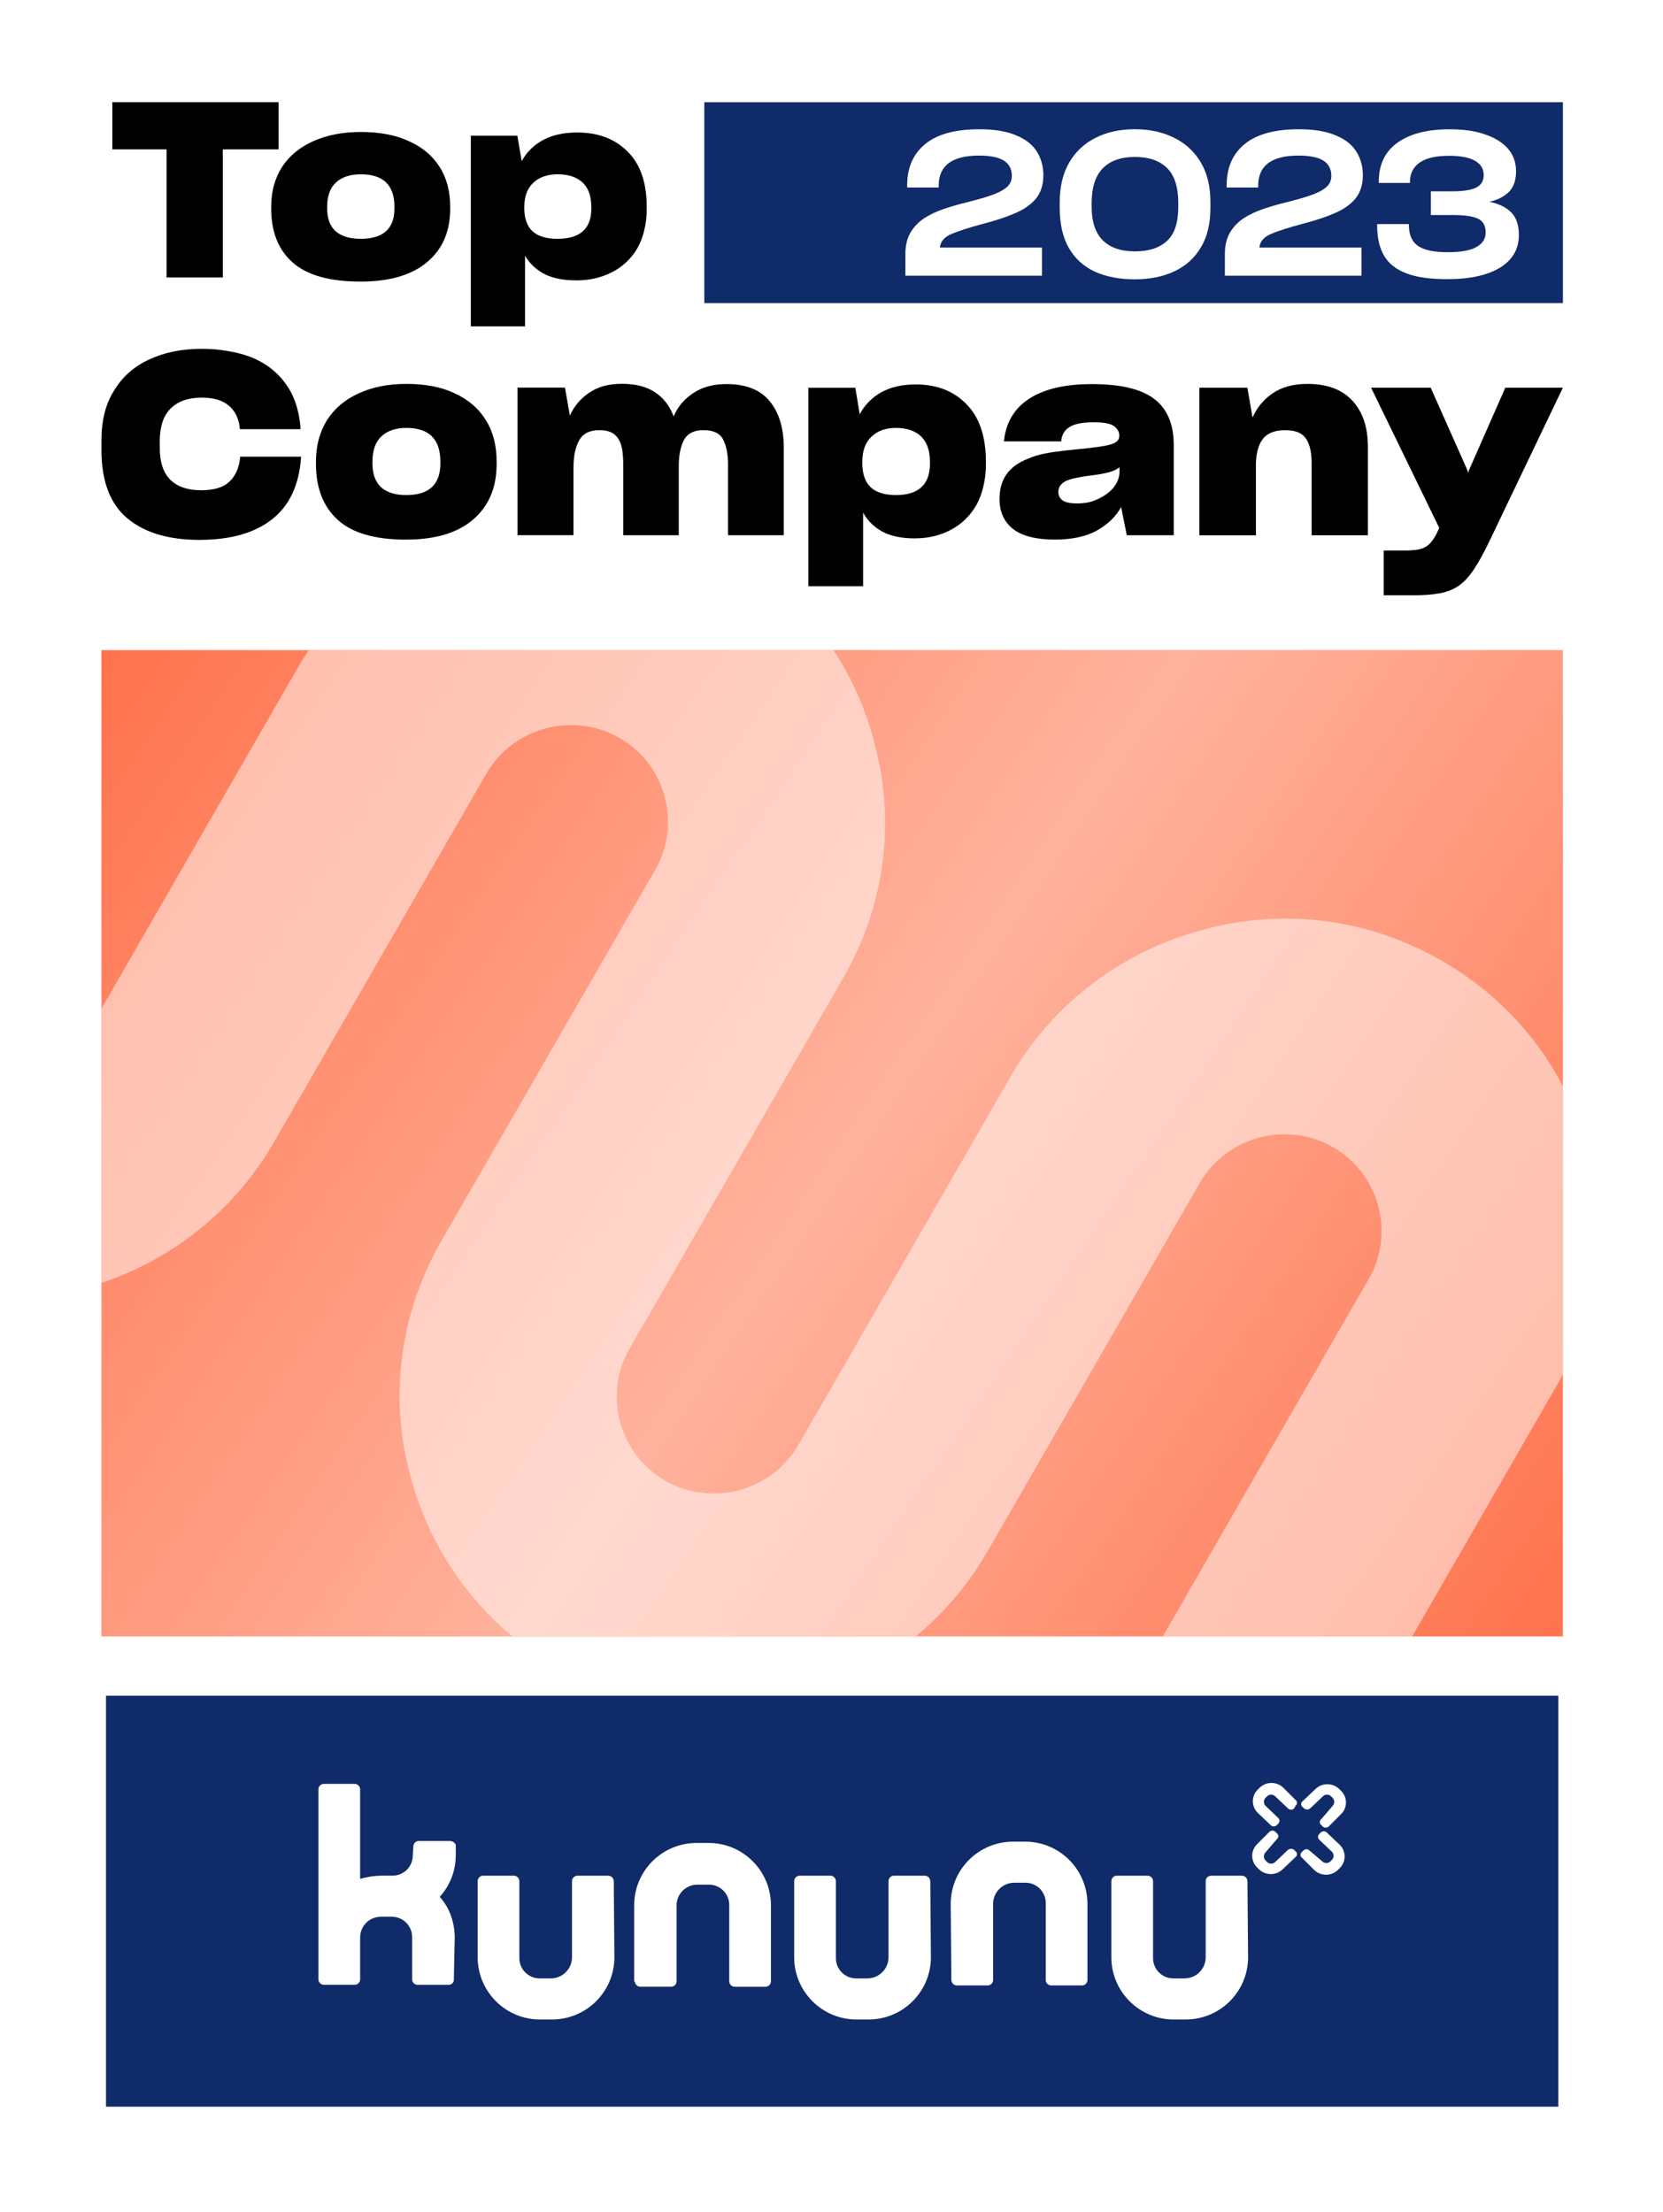 <?xml version="1.0" encoding="UTF-8"?>
<svg xmlns="http://www.w3.org/2000/svg" xmlns:xlink="http://www.w3.org/1999/xlink" id="Ebene_2" viewBox="0 0 581 773">
  <defs>
    <style>.cls-1{fill:none;}.cls-2{fill:url(#linear-gradient);}.cls-3{clip-path:url(#clippath);}.cls-4,.cls-5{fill:#fff;}.cls-6{fill:#ff734d;}.cls-7{fill:#102b69;}.cls-8{fill:rgba(255,255,255,.5);}.cls-5{filter:url(#drop-shadow-1);}</style>
    <filter id="drop-shadow-1" filterUnits="userSpaceOnUse">
      <feOffset dx="0" dy="0"></feOffset>
      <feGaussianBlur result="blur" stdDeviation="1"></feGaussianBlur>
      <feFlood flood-color="#000" flood-opacity=".2"></feFlood>
      <feComposite in2="blur" operator="in"></feComposite>
      <feComposite in="SourceGraphic"></feComposite>
    </filter>
    <clipPath id="clippath">
      <rect class="cls-1" x="35.44" y="227.18" width="510.58" height="344.64"></rect>
    </clipPath>
    <linearGradient id="linear-gradient" x1="30.44" y1="-1122.18" x2="541.02" y2="-1466.82" gradientTransform="translate(5 -895) scale(1 -1)" gradientUnits="userSpaceOnUse">
      <stop offset="0" stop-color="#fff" stop-opacity="0"></stop>
      <stop offset=".51" stop-color="#fff" stop-opacity=".45"></stop>
      <stop offset="1" stop-color="#fff" stop-opacity="0"></stop>
    </linearGradient>
  </defs>
  <g id="Badge_groß_mit_Rahmen_für_kununu_XING_Profiles">
    <g>
      <rect class="cls-5" x="3.53" y="3.8" width="574.4" height="765.87"></rect>
      <rect id="Balken_2" class="cls-7" x="37.04" y="592.56" width="507.39" height="143.6"></rect>
      <g id="Logo">
        <path class="cls-4" d="M158.88,677.2c-.04-5.31-1.68-10.42-5.26-14.36,3.57-3.93,5.57-9.04,5.61-14.36v-3.81h0c-.35-.81-1.14-1.33-2.02-1.35h-10.99c-.89,.04-1.64,.69-1.79,1.57l-.22,3.59c-.05,3.89-3.24,7-7.13,6.95-.02,0-.03,0-.05,0h-3.81c-2.51,.04-5,.42-7.4,1.12v-31.4c-.07-.96-.83-1.73-1.79-1.79h-10.99c-.96,.07-1.73,.83-1.79,1.79v66.62c.07,.96,.83,1.73,1.79,1.79h10.99c.96-.07,1.73-.83,1.79-1.79v-14.8h0c.02-3.95,3.22-7.15,7.18-7.18h3.81c3.91-.05,7.13,3.08,7.18,7,0,.06,0,.12,0,.18v3.59h0v11.22c.07,.96,.83,1.73,1.79,1.79h10.99c.98,.01,1.78-.77,1.79-1.75,0-.02,0-.03,0-.05l.22-11.22,.1-3.36Z"></path>
        <path class="cls-4" d="M214.41,657.24c-.07-.96-.83-1.73-1.79-1.79h-10.99c-.96,.07-1.73,.83-1.79,1.79v26.92c-.13,4-3.4,7.17-7.4,7.18h-3.81c-3.91,.05-7.13-3.08-7.18-7,0-.06,0-.12,0-.18v-26.92c-.07-.96-.83-1.73-1.79-1.79h-10.99c-.96,.07-1.73,.83-1.79,1.79v26.92c.14,12.01,9.97,21.65,21.98,21.53h3.81c12.01,.11,21.85-9.52,21.98-21.53l-.22-26.92Z"></path>
        <path class="cls-4" d="M221.81,692.45c.07,.96,.83,1.73,1.79,1.79h10.99c.96-.07,1.73-.83,1.79-1.79v-26.92c.16-3.95,3.45-7.04,7.4-6.95h3.81c3.89-.07,7.1,3.02,7.18,6.91,0,.02,0,.03,0,.05v26.92c.07,.96,.83,1.73,1.79,1.79h10.99c.96-.07,1.73-.83,1.79-1.79v-26.92c-.14-12.01-9.97-21.65-21.98-21.53h-3.81c-12.01-.11-21.85,9.52-21.98,21.53v26.92h.22Z"></path>
        <path class="cls-4" d="M324.99,657.24c-.07-.96-.83-1.73-1.79-1.79h-10.99c-.96,.07-1.73,.83-1.79,1.79v26.92c-.13,4-3.4,7.17-7.4,7.18h-3.81c-3.91,.05-7.13-3.08-7.18-7,0-.06,0-.12,0-.18v-26.92c-.07-.96-.83-1.73-1.79-1.79h-10.99c-.96,.07-1.73,.83-1.79,1.79v26.92c.14,12.01,9.97,21.65,21.98,21.53h3.81c12.01,.11,21.85-9.52,21.98-21.53l-.22-26.92Z"></path>
        <path class="cls-4" d="M435.8,657.24c-.07-.96-.83-1.73-1.79-1.79h-10.99c-.96,.07-1.73,.83-1.79,1.79v26.92c-.13,4-3.4,7.17-7.4,7.18h-3.81c-3.91,.05-7.13-3.08-7.18-7,0-.06,0-.12,0-.18v-26.92c-.07-.96-.83-1.73-1.79-1.79h-10.99c-.96,.07-1.73,.83-1.79,1.79v26.92c.14,12.01,9.97,21.65,21.98,21.53h3.81c12.01,.11,21.85-9.52,21.98-21.53l-.22-26.92Z"></path>
        <path class="cls-4" d="M332.39,692c.07,.96,.83,1.73,1.79,1.79h10.99c.96-.07,1.73-.83,1.79-1.79v-26.92c.13-4,3.4-7.17,7.4-7.18h3.81c3.91-.05,7.13,3.08,7.18,7,0,.06,0,.12,0,.18v26.92c.07,.96,.83,1.73,1.79,1.79h10.99c.96-.07,1.73-.83,1.79-1.79v-26.92c-.14-12.01-9.97-21.65-21.98-21.53h-3.81c-12.01-.11-21.85,9.52-21.98,21.53l.22,26.92Z"></path>
        <path class="cls-4" d="M445.44,627.63c-.77-.68-1.92-.68-2.69,0l-.67,.67c-.68,.77-.68,1.92,0,2.69l4.49,4.26c.56,.55,.57,1.44,.02,2,0,0-.01,.01-.02,.02l-.45,.45c-.55,.62-1.5,.67-2.12,.12-.04-.04-.08-.08-.12-.12l-4.49-4.26c-2.23-2.22-2.24-5.83-.02-8.06,0,0,.01-.01,.02-.02l.67-.67c2.31-2.24,5.99-2.24,8.3,0l4.04,4.04,.22,.22c.56,.41,.67,1.2,.26,1.76-.07,.1-.16,.19-.26,.26l-.45,.9c-.55,.62-1.5,.67-2.12,.12-.04-.04-.08-.08-.12-.12l-4.49-4.26Z"></path>
        <path class="cls-4" d="M465.63,630.99c.68-.77,.68-1.92,0-2.69l-.67-.67c-.77-.68-1.92-.68-2.69,0l-4.49,4.26c-.64,.56-1.6,.56-2.24,0l-.45-.45c-.56-.41-.67-1.2-.26-1.76,.07-.1,.16-.19,.26-.26l4.49-4.26c2.31-2.24,5.99-2.24,8.3,0l.67,.67c2.23,2.2,2.25,5.8,.05,8.03-.02,.02-.03,.03-.05,.05l-4.04,4.04-.22,.22c-.55,.62-1.5,.67-2.12,.12-.04-.04-.08-.08-.12-.12l-.45-.45c-.56-.41-.67-1.2-.26-1.76,.07-.1,.16-.19,.26-.26l4.04-4.71Z"></path>
        <path class="cls-4" d="M442.08,647.37c-.68,.77-.68,1.92,0,2.69l.67,.67c.77,.68,1.92,.68,2.69,0l4.49-4.26c.64-.56,1.6-.56,2.24,0l.45,.45c.56,.41,.67,1.2,.26,1.76-.07,.1-.16,.19-.26,.26l-4.49,4.26c-2.31,2.24-5.99,2.24-8.3,0l-.67-.67c-2.23-2.22-2.24-5.83-.02-8.06,0,0,.01-.01,.02-.02l4.04-4.04,.22-.22c.55-.62,1.5-.67,2.12-.12,.04,.04,.08,.08,.12,.12l.45,.45c.56,.41,.67,1.2,.26,1.76-.07,.1-.16,.19-.26,.26l-4.04,4.71Z"></path>
        <path class="cls-4" d="M462.04,650.51c.77,.68,1.92,.68,2.69,0l.67-.67c.68-.77,.68-1.92,0-2.69l-4.49-4.26c-.56-.55-.57-1.44-.02-2,0,0,.01-.01,.02-.02l.45-.45c.55-.62,1.5-.67,2.12-.12,.04,.04,.08,.08,.12,.12l4.49,4.26c2.23,2.22,2.24,5.83,.02,8.06,0,0-.01,.01-.02,.02l-.67,.67c-2.31,2.24-5.99,2.24-8.3,0l-4.04-4.04-.22-.22c-.56-.41-.67-1.2-.26-1.76,.07-.1,.16-.19,.26-.26l.45-.45c.55-.62,1.5-.67,2.12-.12,.04,.04,.08,.08,.12,.12l4.49,3.81Z"></path>
      </g>
      <g id="Ununu_Shape">
        <g class="cls-3">
          <g>
            <rect class="cls-6" x="35.44" y="227.18" width="510.58" height="344.64"></rect>
            <rect class="cls-2" x="35.44" y="227.18" width="510.58" height="344.64"></rect>
            <path class="cls-8" d="M-54.74,439.62c25.52,14.64,55,18.52,83.41,10.73,28.27-7.55,52.24-25.71,66.85-50.86l74.44-129.21c9.37-16.12,30.28-21.7,46.47-12.41,16.19,9.29,21.78,30.08,12.41,46.19l-74.44,129.21c-14.62,25.15-18.71,54.71-10.91,82.95,7.55,28.1,25.78,51.9,51.05,66.4,25.52,14.64,55,18.52,83.41,10.72,28.27-7.55,52.24-25.71,66.85-50.86l74.44-129.21c9.37-16.12,30.28-21.7,46.47-12.41,16.19,9.29,21.78,30.08,12.41,46.19l-74.44,129.21c-14.62,25.15-18.71,54.71-10.91,82.95,7.55,28.1,25.78,51.91,51.05,66.4,25.27,14.49,55,18.52,83.41,10.72,28.27-7.55,51.85-25.61,66.61-51l59.46-102.32c10.5-18.07,4.29-41.17-13.87-51.58-18.16-10.41-41.39-4.21-51.9,13.86l-59.46,102.32c-9.37,16.12-30.28,21.7-46.47,12.41-16.19-9.29-21.78-30.08-12.42-46.19l74.44-129.21c14.62-25.15,18.71-54.71,10.91-82.95-7.31-27.96-25.43-51.38-50.95-66.02-25.52-14.64-55-18.52-83.41-10.72-28.27,7.55-52.24,25.71-66.85,50.86l-74.44,129.21c-9.37,16.12-30.28,21.7-46.47,12.41-16.19-9.29-21.78-30.08-12.42-46.19l74.44-129.21c14.62-25.15,18.71-54.71,10.91-82.95-7.41-28.34-25.54-51.76-51.05-66.4-25.52-14.64-55-18.52-83.41-10.73-28.27,7.55-51.85,25.61-66.61,51L29.86,362.15c-9.37,16.12-30.28,21.7-46.47,12.41-16.19-9.29-21.78-30.08-12.42-46.19L30.58,225.81c10.5-18.07,4.29-41.17-13.86-51.58-18.16-10.41-41.39-4.21-51.9,13.86l-59.46,102.32c-14.76,25.4-18.71,54.71-10.91,82.95,7.17,28.2,25.54,51.76,50.81,66.26Z"></path>
          </g>
        </g>
      </g>
      <rect id="Balken_1" class="cls-7" x="246.06" y="35.71" width="299.97" height="70.2"></rect>
      <g id="_2023">
        <path class="cls-4" d="M316.31,96.34v-7.51c0-2.95,.57-5.43,1.72-7.44,1.15-2.01,2.73-3.7,4.74-5.05,2.01-1.31,4.31-2.41,6.91-3.3s5.37-1.69,8.32-2.39c1.59-.42,3.07-.82,4.43-1.19,1.35-.37,2.62-.77,3.79-1.19,2.34-.79,4.14-1.72,5.4-2.77s1.89-2.4,1.89-4.04c0-2.34-.91-4.11-2.74-5.3-1.83-1.19-4.75-1.79-8.78-1.79-4.68,0-8.19,.88-10.53,2.63-2.34,1.75-3.51,4.39-3.51,7.9v.63h-11.02v-.77c0-6.18,2.11-10.99,6.31-14.43,4.21-3.44,10.51-5.16,18.89-5.16,2.67,0,5.06,.17,7.19,.53s4.01,.88,5.65,1.58c3.32,1.36,5.75,3.25,7.27,5.69s2.28,5.19,2.28,8.28c0,1.64-.21,3.12-.64,4.46-.42,1.33-1.05,2.54-1.89,3.61-1.68,2.06-4.08,3.77-7.19,5.12-3.12,1.36-6.82,2.6-11.13,3.72-4.96,1.31-8.7,2.51-11.23,3.58-2.52,1.08-3.88,2.67-4.07,4.77h35.66v9.83h-47.74Z"></path>
        <path class="cls-4" d="M388.97,96.93c-2.34-.44-4.49-1.11-6.46-2-3.93-1.82-6.96-4.58-9.09-8.28-2.13-3.7-3.19-8.4-3.19-14.11v-1.89c0-2.71,.28-5.23,.84-7.55,.56-2.32,1.38-4.41,2.46-6.28,2.2-3.79,5.28-6.68,9.24-8.67,3.95-1.99,8.53-2.99,13.72-2.99,2.57,0,4.99,.25,7.26,.74,2.27,.49,4.39,1.23,6.36,2.21,3.98,1.92,7.1,4.77,9.37,8.57,2.27,3.79,3.4,8.42,3.4,13.9v2.04c0,2.76-.28,5.31-.84,7.65-.56,2.34-1.41,4.42-2.53,6.25-2.2,3.7-5.29,6.47-9.27,8.32-3.98,1.85-8.56,2.77-13.76,2.77-2.67,0-5.17-.22-7.52-.67Zm18.71-12.71c2.64-2.41,3.97-6.35,3.97-11.83v-1.41c0-5.62-1.32-9.71-3.93-12.28-2.62-2.57-6.36-3.86-11.23-3.86s-8.6,1.32-11.2,3.97c-2.6,2.64-3.9,6.68-3.9,12.11v1.4c0,5.19,1.3,9.08,3.9,11.66s6.33,3.86,11.2,3.86,8.55-1.2,11.19-3.61Z"></path>
        <path class="cls-4" d="M427.93,96.34v-7.51c0-2.95,.57-5.43,1.72-7.44,1.15-2.01,2.73-3.7,4.74-5.05,2.01-1.31,4.31-2.41,6.91-3.3s5.37-1.69,8.32-2.39c1.59-.42,3.07-.82,4.43-1.19,1.35-.37,2.62-.77,3.79-1.19,2.34-.79,4.14-1.72,5.4-2.77s1.89-2.4,1.89-4.04c0-2.34-.91-4.11-2.74-5.3-1.83-1.19-4.75-1.79-8.78-1.79-4.68,0-8.19,.88-10.53,2.63-2.34,1.75-3.51,4.39-3.51,7.9v.63h-11.02v-.77c0-6.18,2.11-10.99,6.31-14.43,4.21-3.44,10.51-5.16,18.89-5.16,2.67,0,5.06,.17,7.19,.53s4.01,.88,5.65,1.58c3.32,1.36,5.75,3.25,7.27,5.69s2.28,5.19,2.28,8.28c0,1.64-.21,3.12-.64,4.46-.42,1.33-1.05,2.54-1.89,3.61-1.68,2.06-4.08,3.77-7.19,5.12-3.12,1.36-6.82,2.6-11.13,3.72-4.96,1.31-8.7,2.51-11.23,3.58-2.52,1.08-3.88,2.67-4.07,4.77h35.66v9.83h-47.74Z"></path>
        <path class="cls-4" d="M497.57,97.04c-2.39-.33-4.47-.84-6.25-1.54-3.6-1.36-6.2-3.42-7.79-6.18-1.6-2.76-2.39-6.25-2.39-10.46v-.56h11.09v.35c0,3.42,1.07,5.85,3.2,7.3,2.13,1.45,5.55,2.18,10.28,2.18s8.02-.61,10.15-1.83c2.13-1.22,3.19-2.9,3.19-5.05,0-2.34-.88-3.94-2.63-4.81-1.76-.86-4.72-1.3-8.88-1.3h-7.65v-8.29h7.44c3.93,0,6.75-.44,8.46-1.33,1.71-.89,2.57-2.34,2.57-4.35,0-2.15-1.01-3.81-3.02-4.98-2.01-1.17-5.03-1.75-9.06-1.75-4.63,0-8.07,.79-10.32,2.39-2.24,1.59-3.37,3.84-3.37,6.74v.35h-10.88v-.49c0-5.94,2.18-10.47,6.53-13.58,4.36-3.11,10.41-4.67,18.19-4.67,2.39,0,4.59,.14,6.63,.42s3.92,.73,5.65,1.33c3.51,1.17,6.21,2.85,8.11,5.02s2.84,4.81,2.84,7.9-.83,5.54-2.49,7.2c-1.66,1.66-3.95,2.82-6.84,3.47,3.28,.65,5.82,1.88,7.62,3.68,1.8,1.8,2.7,4.44,2.7,7.9,0,4.91-2.19,8.72-6.56,11.41-4.38,2.69-10.55,4.04-18.5,4.04-2.95,0-5.62-.17-8.01-.49Z"></path>
      </g>
      <g id="Top_Company">
        <path d="M97.32,52.19v-16.49H39.25v16.49h18.94v44.76h19.65V52.19h19.47Z"></path>
        <path d="M125.92,98.4c10.12,0,17.87-2.25,23.23-6.75,5.42-4.5,8.13-10.73,8.13-18.71v-.68c0-5.47-1.25-10.14-3.75-14.01-2.5-3.93-6.1-6.92-10.81-8.97-2.32-1.08-4.88-1.88-7.68-2.39-2.74-.51-5.72-.77-8.93-.77-6.31,0-11.82,1.05-16.53,3.16-4.7,2.05-8.37,5.04-10.99,8.97-1.25,1.94-2.2,4.07-2.86,6.41-.66,2.33-.98,4.87-.98,7.6v.68c0,8.09,2.5,14.35,7.5,18.79,5,4.44,12.89,6.66,23.67,6.66Zm.09-14.95c-3.81,0-6.73-.88-8.76-2.65-1.97-1.82-2.95-4.47-2.95-7.94v-.6c0-3.76,1.01-6.58,3.04-8.46,2.09-1.94,5-2.9,8.76-2.9s6.85,.94,8.75,2.82c1.97,1.88,2.95,4.73,2.95,8.54v.6c0,3.53-.98,6.18-2.95,7.94-1.97,1.77-4.91,2.65-8.84,2.65Z"></path>
        <path d="M194.78,83.46c-3.87,0-6.79-.88-8.75-2.65-1.91-1.82-2.86-4.5-2.86-8.03v-.43c0-3.7,1.04-6.52,3.13-8.46,2.09-1.99,4.94-2.99,8.58-2.99s6.64,.97,8.67,2.9c2.03,1.88,3.04,4.75,3.04,8.63v.43c0,3.53-.98,6.18-2.95,7.94-1.97,1.77-4.91,2.65-8.84,2.65Zm6.7,14.52c4.47,0,8.55-.94,12.24-2.82,3.75-1.88,6.73-4.67,8.93-8.37,1.07-1.88,1.88-3.96,2.41-6.24,.6-2.33,.89-4.87,.89-7.6v-.6c0-8.54-2.23-15-6.7-19.39-4.41-4.44-10.27-6.66-17.6-6.66-4.7,0-8.7,.88-11.97,2.65-3.22,1.77-5.69,4.21-7.41,7.35l-1.52-8.88h-16.26V114.04h18.94v-24.69c1.55,2.68,3.75,4.78,6.61,6.32,2.92,1.54,6.73,2.31,11.44,2.31Z"></path>
        <path d="M69.71,188.65c10.76,0,19.18-2.37,25.25-7.11,6.07-4.74,9.47-11.86,10.19-21.34v-.62h-21.28v.44c-.36,3.56-1.62,6.34-3.79,8.36-2.1,1.96-5.38,2.93-9.83,2.93-4.69,0-8.27-1.22-10.73-3.65-2.46-2.43-3.7-6.14-3.7-11.11v-2.31c0-5.16,1.26-8.98,3.79-11.47,2.53-2.55,6.16-3.82,10.91-3.82,4.15,0,7.3,.95,9.47,2.85,2.16,1.84,3.43,4.42,3.79,7.74v.44h21.19v-.8c-.54-6.17-2.31-11.26-5.32-15.29-2.95-4.03-6.91-7.05-11.9-9.07-2.46-.95-5.14-1.66-8.03-2.13-2.89-.53-5.95-.8-9.2-.8-6.97,0-13.11,1.24-18.4,3.73-5.29,2.43-9.38,6.05-12.26,10.85-1.5,2.37-2.62,5.01-3.34,7.91-.72,2.9-1.08,6.08-1.08,9.51v3.38c0,10.85,3.01,18.79,9.02,23.83,6.01,5.04,14.43,7.56,25.25,7.56Z"></path>
        <path d="M141.85,188.56c10.22,0,18.04-2.34,23.45-7.02,5.47-4.68,8.21-11.17,8.21-19.47v-.71c0-5.69-1.26-10.55-3.79-14.58-2.53-4.09-6.16-7.2-10.91-9.34-2.34-1.13-4.93-1.96-7.76-2.49-2.77-.53-5.77-.8-9.02-.8-6.37,0-11.93,1.1-16.68,3.29-4.75,2.13-8.45,5.25-11.09,9.34-1.26,2.02-2.22,4.24-2.89,6.67-.66,2.43-.99,5.07-.99,7.91v.71c0,8.42,2.53,14.94,7.58,19.56,5.05,4.62,13.02,6.94,23.9,6.94Zm.09-15.56c-3.85,0-6.79-.92-8.84-2.76-1.98-1.9-2.98-4.65-2.98-8.27v-.62c0-3.91,1.02-6.85,3.07-8.8,2.1-2.02,5.05-3.02,8.84-3.02s6.91,.98,8.84,2.93c1.98,1.96,2.98,4.92,2.98,8.89v.62c0,3.67-.99,6.43-2.98,8.27-1.98,1.84-4.96,2.76-8.93,2.76Z"></path>
        <path d="M200.36,163.39c0-3.97,.66-7.14,1.98-9.51,1.32-2.37,3.67-3.56,7.03-3.56,2.34,0,4.12,.5,5.32,1.51,1.2,1.01,2.01,2.37,2.43,4.09,.24,.89,.39,1.84,.45,2.85,.12,1.01,.18,2.07,.18,3.2v25.07h19.39v-24.19c0-3.73,.6-6.76,1.8-9.07,1.26-2.31,3.52-3.47,6.76-3.47,3.55,0,5.86,1.1,6.94,3.29,1.14,2.19,1.71,5.1,1.71,8.71v24.72h19.48v-30.5c0-6.94-1.65-12.39-4.96-16.36-3.25-3.97-8.27-5.96-15.06-5.96-4.57,0-8.42,1.04-11.54,3.11-3.13,2.02-5.44,4.74-6.94,8.18-1.32-3.62-3.46-6.4-6.4-8.36-2.95-2.02-6.82-3.02-11.63-3.02s-8.39,1.04-11.45,3.11c-3.01,2.02-5.26,4.68-6.76,8l-1.71-9.78h-16.59v51.57h19.57v-23.65Z"></path>
        <path d="M312.99,173c-3.91,0-6.85-.92-8.84-2.76-1.92-1.9-2.89-4.68-2.89-8.36v-.44c0-3.85,1.05-6.79,3.16-8.8,2.1-2.07,4.99-3.11,8.66-3.11s6.7,1.01,8.75,3.02c2.04,1.96,3.07,4.95,3.07,8.98v.44c0,3.67-.99,6.43-2.98,8.27-1.98,1.84-4.96,2.76-8.93,2.76Zm6.76,15.12c4.51,0,8.63-.98,12.35-2.93,3.79-1.96,6.79-4.86,9.02-8.71,1.08-1.96,1.89-4.12,2.43-6.49,.6-2.43,.9-5.07,.9-7.91v-.62c0-8.89-2.25-15.62-6.76-20.18-4.45-4.62-10.37-6.94-17.76-6.94-4.75,0-8.78,.92-12.08,2.76-3.25,1.84-5.74,4.39-7.49,7.65l-1.53-9.25h-16.41v69.36h19.12v-25.7c1.56,2.79,3.79,4.98,6.67,6.58,2.95,1.6,6.79,2.4,11.54,2.4Z"></path>
        <path d="M376.25,175.93c-2.16,0-3.79-.33-4.87-.98-1.08-.71-1.62-1.72-1.62-3.02,0-.77,.18-1.45,.54-2.05,.42-.65,.99-1.19,1.71-1.6,.84-.47,1.98-.86,3.43-1.16,1.44-.36,3.61-.71,6.49-1.07,2.28-.3,4.18-.65,5.68-1.07,1.56-.47,2.74-1.04,3.52-1.69v1.51c0,1.9-.66,3.7-1.98,5.42-1.32,1.66-3.13,3.02-5.41,4.09-1.08,.53-2.25,.95-3.52,1.25-1.26,.24-2.58,.36-3.97,.36Zm17.41,11.11h16.41v-31.48c0-7.35-2.28-12.74-6.85-16.18-4.51-3.44-11.75-5.16-21.73-5.16-9.44,0-16.77,1.72-22,5.16-5.17,3.38-8.09,8.33-8.75,14.85h20.02c.12-2.13,1.02-3.76,2.71-4.89,1.74-1.19,4.63-1.78,8.66-1.78,3.49,0,5.83,.44,7.03,1.33,1.26,.89,1.89,2.02,1.89,3.38,0,.95-.39,1.69-1.17,2.22-.78,.53-2.13,.98-4.06,1.33-1.02,.18-2.22,.36-3.61,.53-1.32,.18-2.89,.36-4.69,.53-3.79,.36-6.91,.71-9.38,1.07-2.46,.36-4.57,.8-6.31,1.33-.9,.3-1.77,.62-2.62,.98-.78,.3-1.56,.65-2.34,1.07-2.53,1.3-4.45,3.05-5.77,5.25-1.26,2.13-1.89,4.71-1.89,7.74v.09c0,4.51,1.59,8,4.78,10.49,3.19,2.43,8.03,3.65,14.52,3.65,6.07,0,11-1.07,14.79-3.2,3.79-2.13,6.58-4.86,8.39-8.18l1.98,9.87Z"></path>
        <path d="M438.76,162.95c0-4.21,.78-7.35,2.34-9.42,1.56-2.13,4.18-3.2,7.85-3.2s5.98,.98,7.31,2.93c1.32,1.96,1.98,4.77,1.98,8.45v25.34h19.66v-30.85c0-6.88-1.8-12.27-5.41-16.18-3.61-3.91-8.84-5.87-15.69-5.87-4.93,0-8.99,1.1-12.17,3.29-3.13,2.13-5.47,4.95-7.03,8.45l-1.8-10.4h-16.77v51.57h19.75v-24.1Z"></path>
        <path d="M493.36,208.03c3.85,0,7.06-.24,9.65-.71,2.59-.47,4.81-1.36,6.67-2.67,1.86-1.3,3.64-3.23,5.32-5.78,1.68-2.55,3.52-5.9,5.5-10.05l25.52-53.35h-20.11l-12.72,28.9-.27,.89-.27-.98-12.81-28.81h-20.83l23.81,48.99-.63,1.42c-.78,1.66-1.62,2.96-2.52,3.91-.84,.95-1.89,1.6-3.16,1.96-.66,.24-1.44,.38-2.34,.44-.84,.12-1.8,.18-2.89,.18h-7.85v15.65h9.92Z"></path>
      </g>
    </g>
  </g>
</svg>
